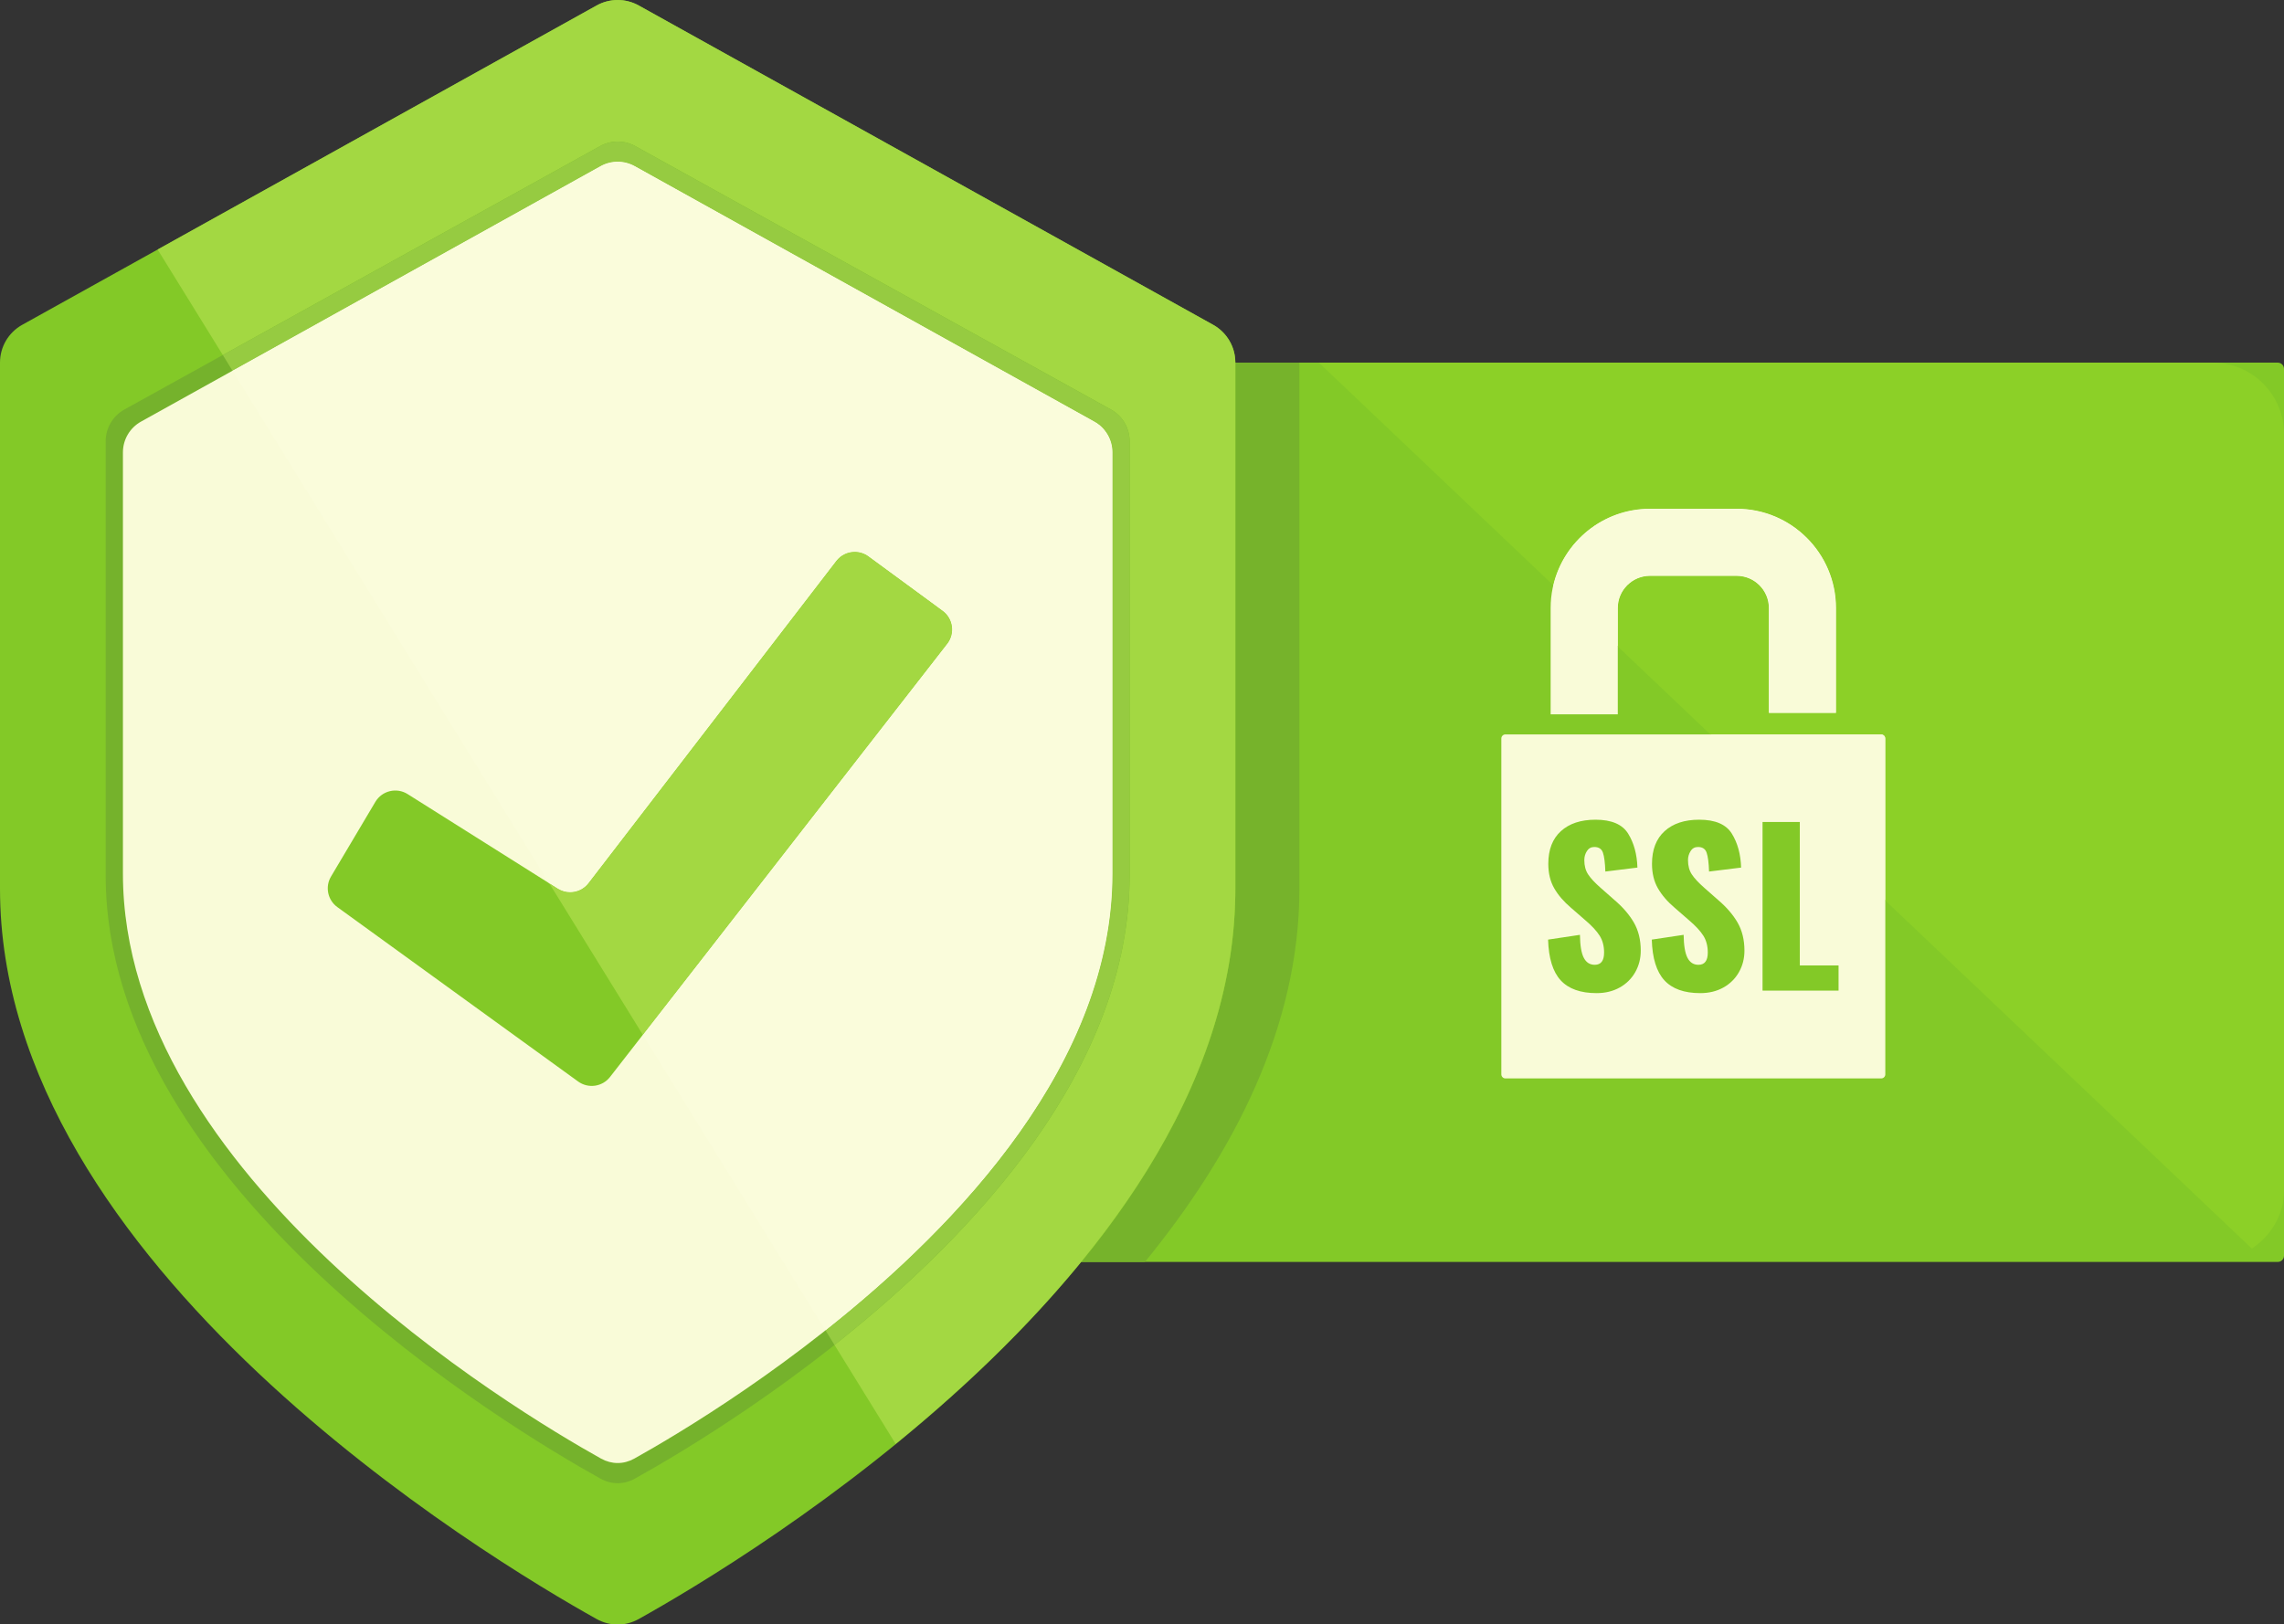 <?xml version="1.0" encoding="UTF-8"?><svg xmlns="http://www.w3.org/2000/svg" xmlns:xlink="http://www.w3.org/1999/xlink" height="320.1" preserveAspectRatio="xMidYMid meet" version="1.0" viewBox="0.0 0.0 450.0 320.1" width="450.0" zoomAndPan="magnify"><rect x="0.0" y="0.0" width="450.0" height="320.1" fill="#333333" stroke="none"/><defs><clipPath id="a"><path d="M 0 0 L 244 0 L 244 320.148 L 0 320.148 Z M 0 0"/></clipPath></defs><g><g id="change1_1"><path d="M 448.781 248.688 L 172.492 248.688 C 171.82 248.688 171.273 248.141 171.273 247.469 L 171.273 72.684 C 171.273 72.012 171.82 71.465 172.492 71.465 L 448.781 71.465 C 449.453 71.465 450 72.012 450 72.688 L 450 247.469 C 450 248.141 449.453 248.688 448.781 248.688" fill="#83c927"/></g><g id="change2_1"><path d="M 225.578 248.688 L 213.035 248.688 C 227.23 231.305 238.441 211.5 242.109 190.047 C 242.113 190.027 242.117 190.008 242.117 189.988 C 242.121 189.988 242.121 189.984 242.121 189.98 C 242.125 189.965 242.129 189.941 242.129 189.926 C 242.133 189.914 242.137 189.895 242.137 189.887 C 242.137 189.883 242.141 189.875 242.141 189.871 C 242.145 189.852 242.145 189.84 242.148 189.82 C 242.879 185.484 243.301 181.086 243.375 176.621 C 243.375 176.605 243.379 176.586 243.379 176.57 L 243.379 176.566 C 243.379 176.496 243.379 176.426 243.379 176.359 C 243.379 176.355 243.379 176.352 243.379 176.348 C 243.383 176.336 243.383 176.316 243.383 176.305 C 243.383 176.297 243.383 176.297 243.383 176.289 C 243.383 176.273 243.383 176.262 243.383 176.246 C 243.383 176.242 243.383 176.238 243.383 176.234 C 243.383 176.191 243.383 176.141 243.383 176.098 C 243.383 176.094 243.383 176.082 243.383 176.078 C 243.383 176.066 243.383 176.059 243.383 176.047 C 243.383 176.035 243.383 176.027 243.383 176.016 C 243.383 176.008 243.387 175.996 243.387 175.984 C 243.387 175.977 243.387 175.969 243.387 175.961 C 243.387 175.949 243.387 175.938 243.387 175.926 C 243.387 175.91 243.387 175.91 243.387 175.895 C 243.387 175.883 243.387 175.879 243.387 175.867 C 243.387 175.855 243.387 175.836 243.387 175.824 C 243.387 175.812 243.387 175.805 243.387 175.793 C 243.387 175.781 243.387 175.766 243.387 175.75 C 243.387 175.742 243.387 175.73 243.387 175.723 C 243.387 175.711 243.387 175.703 243.387 175.691 C 243.387 175.684 243.387 175.672 243.387 175.66 C 243.387 175.652 243.387 175.637 243.387 175.629 C 243.387 175.621 243.387 175.609 243.387 175.602 C 243.387 175.59 243.387 175.578 243.387 175.566 C 243.387 175.559 243.387 175.551 243.387 175.543 C 243.387 175.523 243.387 175.508 243.387 175.488 C 243.387 175.484 243.387 175.48 243.387 175.477 C 243.387 175.457 243.387 175.441 243.387 175.426 C 243.387 175.414 243.387 175.41 243.387 175.402 C 243.387 175.387 243.387 175.375 243.387 175.359 C 243.387 175.352 243.387 175.348 243.387 175.34 C 243.387 175.332 243.387 175.309 243.391 175.301 C 243.391 175.293 243.391 175.285 243.391 175.277 C 243.391 175.266 243.391 175.254 243.391 175.238 C 243.391 175.23 243.391 175.223 243.391 175.215 C 243.391 175.199 243.391 175.176 243.391 175.156 L 243.391 71.465 L 256.012 71.465 L 256.012 175.156 C 256.012 202.371 243.02 227.344 225.578 248.688" fill="#76b32b"/></g><g clip-path="url(#a)" id="change1_6"><path d="M 117.559 1.078 L 4.375 64.012 C 1.676 65.512 0 68.355 0 71.445 L 0 175.156 C 0 249.363 96.223 307.164 117.543 319.059 C 120.148 320.512 123.242 320.512 125.844 319.059 C 147.168 307.164 243.391 249.363 243.391 175.156 L 243.391 71.445 C 243.391 68.355 241.715 65.512 239.016 64.012 L 125.832 1.078 C 123.258 -0.355 120.133 -0.355 117.559 1.078" fill="#83c927"/></g><g id="change3_1"><path d="M 118.211 28.797 L 24.512 80.699 C 22.234 81.961 20.824 84.352 20.824 86.945 L 20.824 172.523 C 20.824 233.863 100.734 281.633 118.305 291.391 C 120.473 292.594 122.918 292.594 125.086 291.391 C 142.656 281.633 222.566 233.863 222.566 172.523 L 222.566 86.945 C 222.566 84.352 221.156 81.961 218.879 80.699 L 125.18 28.797 C 123.016 27.594 120.379 27.594 118.211 28.797" fill="#75b22c"/></g><g id="change4_1"><path d="M 118.324 32.742 L 27.781 83.086 C 25.582 84.309 24.219 86.629 24.219 89.148 L 24.219 172.148 C 24.219 231.648 101.441 277.977 118.422 287.445 C 120.512 288.609 122.879 288.609 124.969 287.445 C 141.949 277.977 219.172 231.648 219.172 172.148 L 219.172 89.148 C 219.172 86.629 217.809 84.309 215.609 83.086 L 125.062 32.742 C 122.969 31.578 120.422 31.578 118.324 32.742" fill="#f9fbd8"/></g><g id="change1_2"><path d="M 66.465 178.762 L 113.906 213.133 C 115.898 214.574 118.68 214.18 120.188 212.238 L 186.621 126.863 C 188.199 124.836 187.793 121.902 185.719 120.379 L 171.105 109.652 C 169.105 108.184 166.297 108.578 164.781 110.551 L 115.953 174.051 C 114.516 175.918 111.895 176.387 109.898 175.133 L 80.312 156.492 C 78.141 155.121 75.266 155.816 73.953 158.023 L 65.219 172.734 C 64.012 174.762 64.555 177.379 66.465 178.762" fill="#83c927"/></g><g id="change5_1"><path d="M 241.18 65.727 C 240.566 65.051 239.84 64.469 239.016 64.012 L 125.832 1.078 C 124.547 0.363 123.121 0.004 121.695 0.004 C 120.27 0.004 118.844 0.363 117.559 1.078 L 36.008 46.422 L 117.562 1.074 C 118.848 0.359 120.27 0.004 121.695 0.004 C 123.117 0.004 124.543 0.359 125.828 1.074 L 239.016 64.008 C 239.84 64.469 240.566 65.051 241.18 65.727" fill="#fffef6"/></g><g id="change6_1"><path d="M 242.109 190.047 L 242.109 190.047 M 242.117 189.988 C 242.121 189.984 242.121 189.984 242.121 189.98 C 242.121 189.984 242.121 189.988 242.117 189.988 M 242.129 189.926 C 242.133 189.91 242.137 189.898 242.137 189.887 C 242.137 189.895 242.133 189.914 242.129 189.926 M 242.141 189.871 C 242.141 189.852 242.145 189.84 242.148 189.82 C 242.145 189.84 242.145 189.852 242.141 189.871 M 242.148 189.82 C 242.879 185.484 243.301 181.086 243.375 176.621 C 243.301 181.086 242.879 185.484 242.148 189.82 M 243.375 176.621 C 243.375 176.602 243.379 176.586 243.379 176.57 C 243.379 176.586 243.375 176.605 243.375 176.621 M 243.379 176.566 C 243.379 176.496 243.379 176.426 243.379 176.359 C 243.379 176.426 243.379 176.496 243.379 176.566 M 243.379 176.348 C 243.383 176.336 243.383 176.316 243.383 176.305 C 243.383 176.316 243.383 176.336 243.379 176.348 M 243.383 176.289 C 243.383 176.273 243.383 176.262 243.383 176.246 C 243.383 176.262 243.383 176.273 243.383 176.289 M 243.383 176.234 C 243.383 176.188 243.383 176.145 243.383 176.098 C 243.383 176.141 243.383 176.191 243.383 176.234 M 243.383 176.078 C 243.383 176.062 243.383 176.059 243.383 176.047 C 243.383 176.059 243.383 176.066 243.383 176.078 M 243.383 176.016 C 243.383 176.008 243.387 175.992 243.387 175.984 C 243.387 175.996 243.383 176.008 243.383 176.016 M 243.387 175.961 C 243.387 175.949 243.387 175.934 243.387 175.926 C 243.387 175.938 243.387 175.949 243.387 175.961 M 243.387 175.895 C 243.387 175.887 243.387 175.875 243.387 175.867 C 243.387 175.879 243.387 175.883 243.387 175.895 M 243.387 175.824 C 243.387 175.812 243.387 175.805 243.387 175.793 C 243.387 175.805 243.387 175.812 243.387 175.824 M 243.387 175.75 C 243.387 175.742 243.387 175.734 243.387 175.723 C 243.387 175.73 243.387 175.742 243.387 175.75 M 243.387 175.691 C 243.387 175.68 243.387 175.672 243.387 175.66 C 243.387 175.672 243.387 175.684 243.387 175.691 M 243.387 175.629 C 243.387 175.621 243.387 175.609 243.387 175.602 C 243.387 175.609 243.387 175.621 243.387 175.629 M 243.387 175.566 C 243.387 175.559 243.387 175.551 243.387 175.543 C 243.387 175.551 243.387 175.559 243.387 175.566 M 243.387 175.488 L 243.387 175.477 C 243.387 175.48 243.387 175.484 243.387 175.488 M 243.387 175.426 C 243.387 175.414 243.387 175.41 243.387 175.402 C 243.387 175.41 243.387 175.414 243.387 175.426 M 243.387 175.359 C 243.387 175.352 243.387 175.348 243.387 175.34 C 243.387 175.348 243.387 175.352 243.387 175.359 M 243.391 175.301 C 243.391 175.293 243.391 175.285 243.391 175.277 C 243.391 175.285 243.391 175.293 243.391 175.301 M 243.391 175.238 C 243.391 175.23 243.391 175.227 243.391 175.215 C 243.391 175.223 243.391 175.23 243.391 175.238" fill="#97cb41"/></g><g id="change7_1"><path d="M 176.457 284.535 L 164.422 265.055 C 191.93 243.281 222.566 210.504 222.566 172.523 L 222.566 86.945 C 222.566 84.352 221.156 81.961 218.879 80.699 L 125.18 28.797 C 124.098 28.195 122.895 27.895 121.695 27.895 C 120.492 27.895 119.293 28.195 118.211 28.797 L 43.898 69.961 L 31.059 49.176 L 36.008 46.422 L 117.559 1.078 C 118.844 0.363 120.27 0.004 121.695 0.004 C 123.121 0.004 124.547 0.363 125.832 1.078 L 239.016 64.012 C 239.84 64.469 240.566 65.051 241.18 65.727 C 242.578 67.27 243.391 69.297 243.391 71.445 L 243.391 175.156 C 243.391 175.176 243.391 175.195 243.391 175.215 C 243.391 175.227 243.391 175.23 243.391 175.238 C 243.391 175.254 243.391 175.266 243.391 175.277 C 243.391 175.285 243.391 175.293 243.391 175.301 C 243.387 175.312 243.387 175.328 243.387 175.34 C 243.387 175.348 243.387 175.352 243.387 175.359 C 243.387 175.375 243.387 175.387 243.387 175.402 C 243.387 175.41 243.387 175.414 243.387 175.426 C 243.387 175.441 243.387 175.461 243.387 175.477 L 243.387 175.488 C 243.387 175.504 243.387 175.527 243.387 175.543 C 243.387 175.551 243.387 175.559 243.387 175.566 C 243.387 175.578 243.387 175.59 243.387 175.602 C 243.387 175.609 243.387 175.621 243.387 175.629 C 243.387 175.641 243.387 175.652 243.387 175.66 C 243.387 175.672 243.387 175.68 243.387 175.691 C 243.387 175.703 243.387 175.711 243.387 175.723 C 243.387 175.734 243.387 175.742 243.387 175.75 C 243.387 175.766 243.387 175.781 243.387 175.793 C 243.387 175.805 243.387 175.812 243.387 175.824 C 243.387 175.836 243.387 175.855 243.387 175.867 C 243.387 175.875 243.387 175.887 243.387 175.895 C 243.387 175.902 243.387 175.918 243.387 175.926 C 243.387 175.934 243.387 175.949 243.387 175.961 C 243.387 175.969 243.387 175.973 243.387 175.984 C 243.387 175.992 243.383 176.008 243.383 176.016 C 243.383 176.023 243.383 176.039 243.383 176.047 C 243.383 176.059 243.383 176.062 243.383 176.078 C 243.383 176.086 243.383 176.09 243.383 176.098 C 243.383 176.145 243.383 176.188 243.383 176.234 C 243.383 176.238 243.383 176.242 243.383 176.246 C 243.383 176.262 243.383 176.273 243.383 176.289 C 243.383 176.293 243.383 176.301 243.383 176.305 C 243.383 176.316 243.383 176.336 243.379 176.348 C 243.379 176.352 243.379 176.352 243.379 176.359 C 243.379 176.426 243.379 176.496 243.379 176.566 C 243.379 176.566 243.379 176.566 243.379 176.57 C 243.379 176.586 243.375 176.602 243.375 176.621 C 243.301 181.086 242.879 185.484 242.148 189.82 C 242.145 189.84 242.141 189.852 242.141 189.871 C 242.141 189.875 242.137 189.879 242.137 189.887 C 242.137 189.898 242.133 189.91 242.129 189.926 C 242.129 189.945 242.125 189.961 242.121 189.98 C 242.121 189.984 242.121 189.984 242.117 189.988 C 242.117 190.008 242.113 190.027 242.109 190.047 C 235.574 228.25 205.109 261.18 176.457 284.535" fill="#a3d842"/></g><g id="change8_1"><path d="M 164.422 265.055 L 162.641 262.172 C 189.309 241.055 219.172 209.148 219.172 172.148 L 219.172 89.148 C 219.172 86.629 217.809 84.309 215.609 83.086 L 125.062 32.742 C 124.016 32.16 122.855 31.867 121.695 31.867 C 120.535 31.867 119.371 32.16 118.324 32.742 L 45.812 73.062 L 43.898 69.961 L 118.211 28.797 C 119.293 28.195 120.492 27.895 121.695 27.895 C 122.895 27.895 124.098 28.195 125.18 28.797 L 218.879 80.699 C 221.156 81.961 222.566 84.352 222.566 86.945 L 222.566 172.523 C 222.566 210.504 191.93 243.281 164.422 265.055" fill="#96cb41"/></g><g id="change9_1"><path d="M 162.641 262.172 L 126.656 203.926 L 186.621 126.863 C 188.199 124.836 187.793 121.902 185.719 120.379 L 171.105 109.652 C 170.289 109.055 169.344 108.766 168.406 108.766 C 167.035 108.766 165.68 109.379 164.781 110.551 L 115.953 174.051 C 115.059 175.215 113.707 175.836 112.328 175.836 C 111.496 175.836 110.652 175.605 109.898 175.133 L 108.215 174.07 L 45.812 73.062 L 118.324 32.742 C 119.371 32.16 120.535 31.867 121.695 31.867 C 122.855 31.867 124.016 32.16 125.062 32.742 L 215.609 83.086 C 217.809 84.309 219.172 86.629 219.172 89.148 L 219.172 172.148 C 219.172 209.148 189.309 241.055 162.641 262.172" fill="#fafcdb"/></g><g id="change7_2"><path d="M 126.656 203.926 L 108.215 174.07 L 109.898 175.133 C 110.652 175.605 111.496 175.836 112.328 175.836 C 113.707 175.836 115.059 175.215 115.953 174.051 L 164.781 110.551 C 165.68 109.379 167.035 108.766 168.406 108.766 C 169.344 108.766 170.289 109.055 171.105 109.652 L 185.719 120.379 C 187.793 121.902 188.199 124.836 186.621 126.863 L 126.656 203.926" fill="#a3d842"/></g><g id="change4_2"><path d="M 370.641 212.523 L 296.605 212.523 C 296.16 212.523 295.797 212.164 295.797 211.715 L 295.797 145.535 C 295.797 145.09 296.16 144.727 296.605 144.727 L 370.641 144.727 C 371.09 144.727 371.449 145.09 371.449 145.535 L 371.449 211.715 C 371.449 212.164 371.09 212.523 370.641 212.523" fill="#f9fbd8"/></g><g id="change4_3"><path d="M 318.742 140.77 L 305.512 140.77 L 305.512 119.824 C 305.512 109.035 314.297 100.258 325.086 100.258 L 342.164 100.258 C 352.949 100.258 361.734 109.035 361.734 119.824 L 361.734 140.492 L 348.508 140.492 L 348.508 119.824 C 348.508 116.328 345.664 113.484 342.164 113.484 L 325.086 113.484 C 321.582 113.484 318.742 116.328 318.742 119.824 L 318.742 140.77" fill="#f9fbd8"/></g><g id="change1_3"><path d="M 307.488 193.188 C 305.945 191.508 305.117 188.836 305.008 185.168 L 311.285 184.227 C 311.312 186.332 311.566 187.844 312.047 188.758 C 312.523 189.676 313.242 190.133 314.199 190.133 C 315.43 190.133 316.043 189.328 316.043 187.715 C 316.043 186.426 315.75 185.32 315.164 184.391 C 314.57 183.461 313.648 182.461 312.395 181.395 L 309.52 178.891 C 308.102 177.688 306.996 176.41 306.219 175.055 C 305.441 173.703 305.051 172.094 305.051 170.234 C 305.051 167.445 305.875 165.301 307.531 163.797 C 309.188 162.289 311.461 161.539 314.359 161.539 C 317.508 161.539 319.648 162.453 320.781 164.285 C 321.918 166.117 322.527 168.348 322.609 170.973 L 316.289 171.754 C 316.234 170.031 316.074 168.793 315.816 168.039 C 315.559 167.289 314.988 166.914 314.117 166.914 C 313.484 166.914 313 167.18 312.66 167.715 C 312.32 168.246 312.145 168.84 312.145 169.496 C 312.145 170.621 312.398 171.562 312.906 172.328 C 313.41 173.094 314.227 173.969 315.348 174.953 L 318.098 177.375 C 319.734 178.77 321.008 180.246 321.91 181.805 C 322.812 183.363 323.266 185.211 323.266 187.344 C 323.266 188.902 322.902 190.316 322.176 191.59 C 321.449 192.863 320.438 193.867 319.121 194.605 C 317.812 195.34 316.289 195.715 314.566 195.715 C 311.395 195.715 309.035 194.871 307.488 193.188" fill="#83c927"/></g><g id="change1_4"><path d="M 327.922 193.188 C 326.375 191.508 325.547 188.836 325.438 185.168 L 331.715 184.227 C 331.742 186.332 331.996 187.844 332.477 188.758 C 332.953 189.676 333.672 190.133 334.629 190.133 C 335.859 190.133 336.473 189.328 336.473 187.715 C 336.473 186.426 336.18 185.32 335.594 184.391 C 335.004 183.461 334.078 182.461 332.824 181.395 L 329.949 178.891 C 328.527 177.688 327.426 176.41 326.648 175.055 C 325.871 173.703 325.48 172.094 325.48 170.234 C 325.48 167.445 326.309 165.301 327.961 163.797 C 329.617 162.289 331.891 161.539 334.789 161.539 C 337.938 161.539 340.078 162.453 341.211 164.285 C 342.348 166.117 342.957 168.348 343.039 170.973 L 336.723 171.754 C 336.664 170.031 336.508 168.793 336.246 168.039 C 335.988 167.289 335.422 166.914 334.547 166.914 C 333.914 166.914 333.43 167.18 333.094 167.715 C 332.75 168.246 332.574 168.84 332.574 169.496 C 332.574 170.621 332.828 171.562 333.336 172.328 C 333.84 173.094 334.656 173.969 335.777 174.953 L 338.527 177.375 C 340.164 178.77 341.438 180.246 342.34 181.805 C 343.242 183.363 343.695 185.211 343.695 187.344 C 343.695 188.902 343.332 190.316 342.605 191.59 C 341.883 192.863 340.867 193.867 339.555 194.605 C 338.238 195.34 336.723 195.715 334.996 195.715 C 331.824 195.715 329.465 194.871 327.922 193.188" fill="#83c927"/></g><g id="change1_5"><path d="M 347.262 161.988 L 354.605 161.988 L 354.605 190.258 L 362.238 190.258 L 362.238 195.219 L 347.262 195.219 L 347.262 161.988" fill="#83c927"/></g><g id="change10_1"><path d="M 443.672 246.059 L 371.449 177.465 L 371.449 145.535 C 371.449 145.09 371.09 144.727 370.641 144.727 L 336.98 144.727 L 318.742 127.406 L 318.742 119.824 C 318.742 116.328 321.582 113.484 325.086 113.484 L 342.164 113.484 C 345.664 113.484 348.508 116.328 348.508 119.824 L 348.508 140.492 L 361.734 140.492 L 361.734 119.824 C 361.734 109.035 352.949 100.258 342.164 100.258 L 325.086 100.258 C 315.84 100.258 308.066 106.703 306.031 115.336 L 259.844 71.465 L 435.938 71.465 C 443.703 71.465 450 77.762 450 85.527 L 450 234.625 C 450 239.469 447.398 243.527 443.672 246.059" fill="#8cd027"/></g><g id="change4_4"><path d="M 371.449 177.465 L 336.98 144.727 L 370.641 144.727 C 371.09 144.727 371.449 145.09 371.449 145.535 L 371.449 177.465" fill="#f9fbd8"/></g><g id="change4_5"><path d="M 361.734 140.492 L 348.508 140.492 L 348.508 119.824 C 348.508 116.328 345.664 113.484 342.164 113.484 L 325.086 113.484 C 321.582 113.484 318.742 116.328 318.742 119.824 L 318.742 127.406 L 306.031 115.336 C 308.066 106.703 315.84 100.258 325.086 100.258 L 342.164 100.258 C 352.949 100.258 361.734 109.035 361.734 119.824 L 361.734 140.492" fill="#f9fbd8"/></g></g></svg>